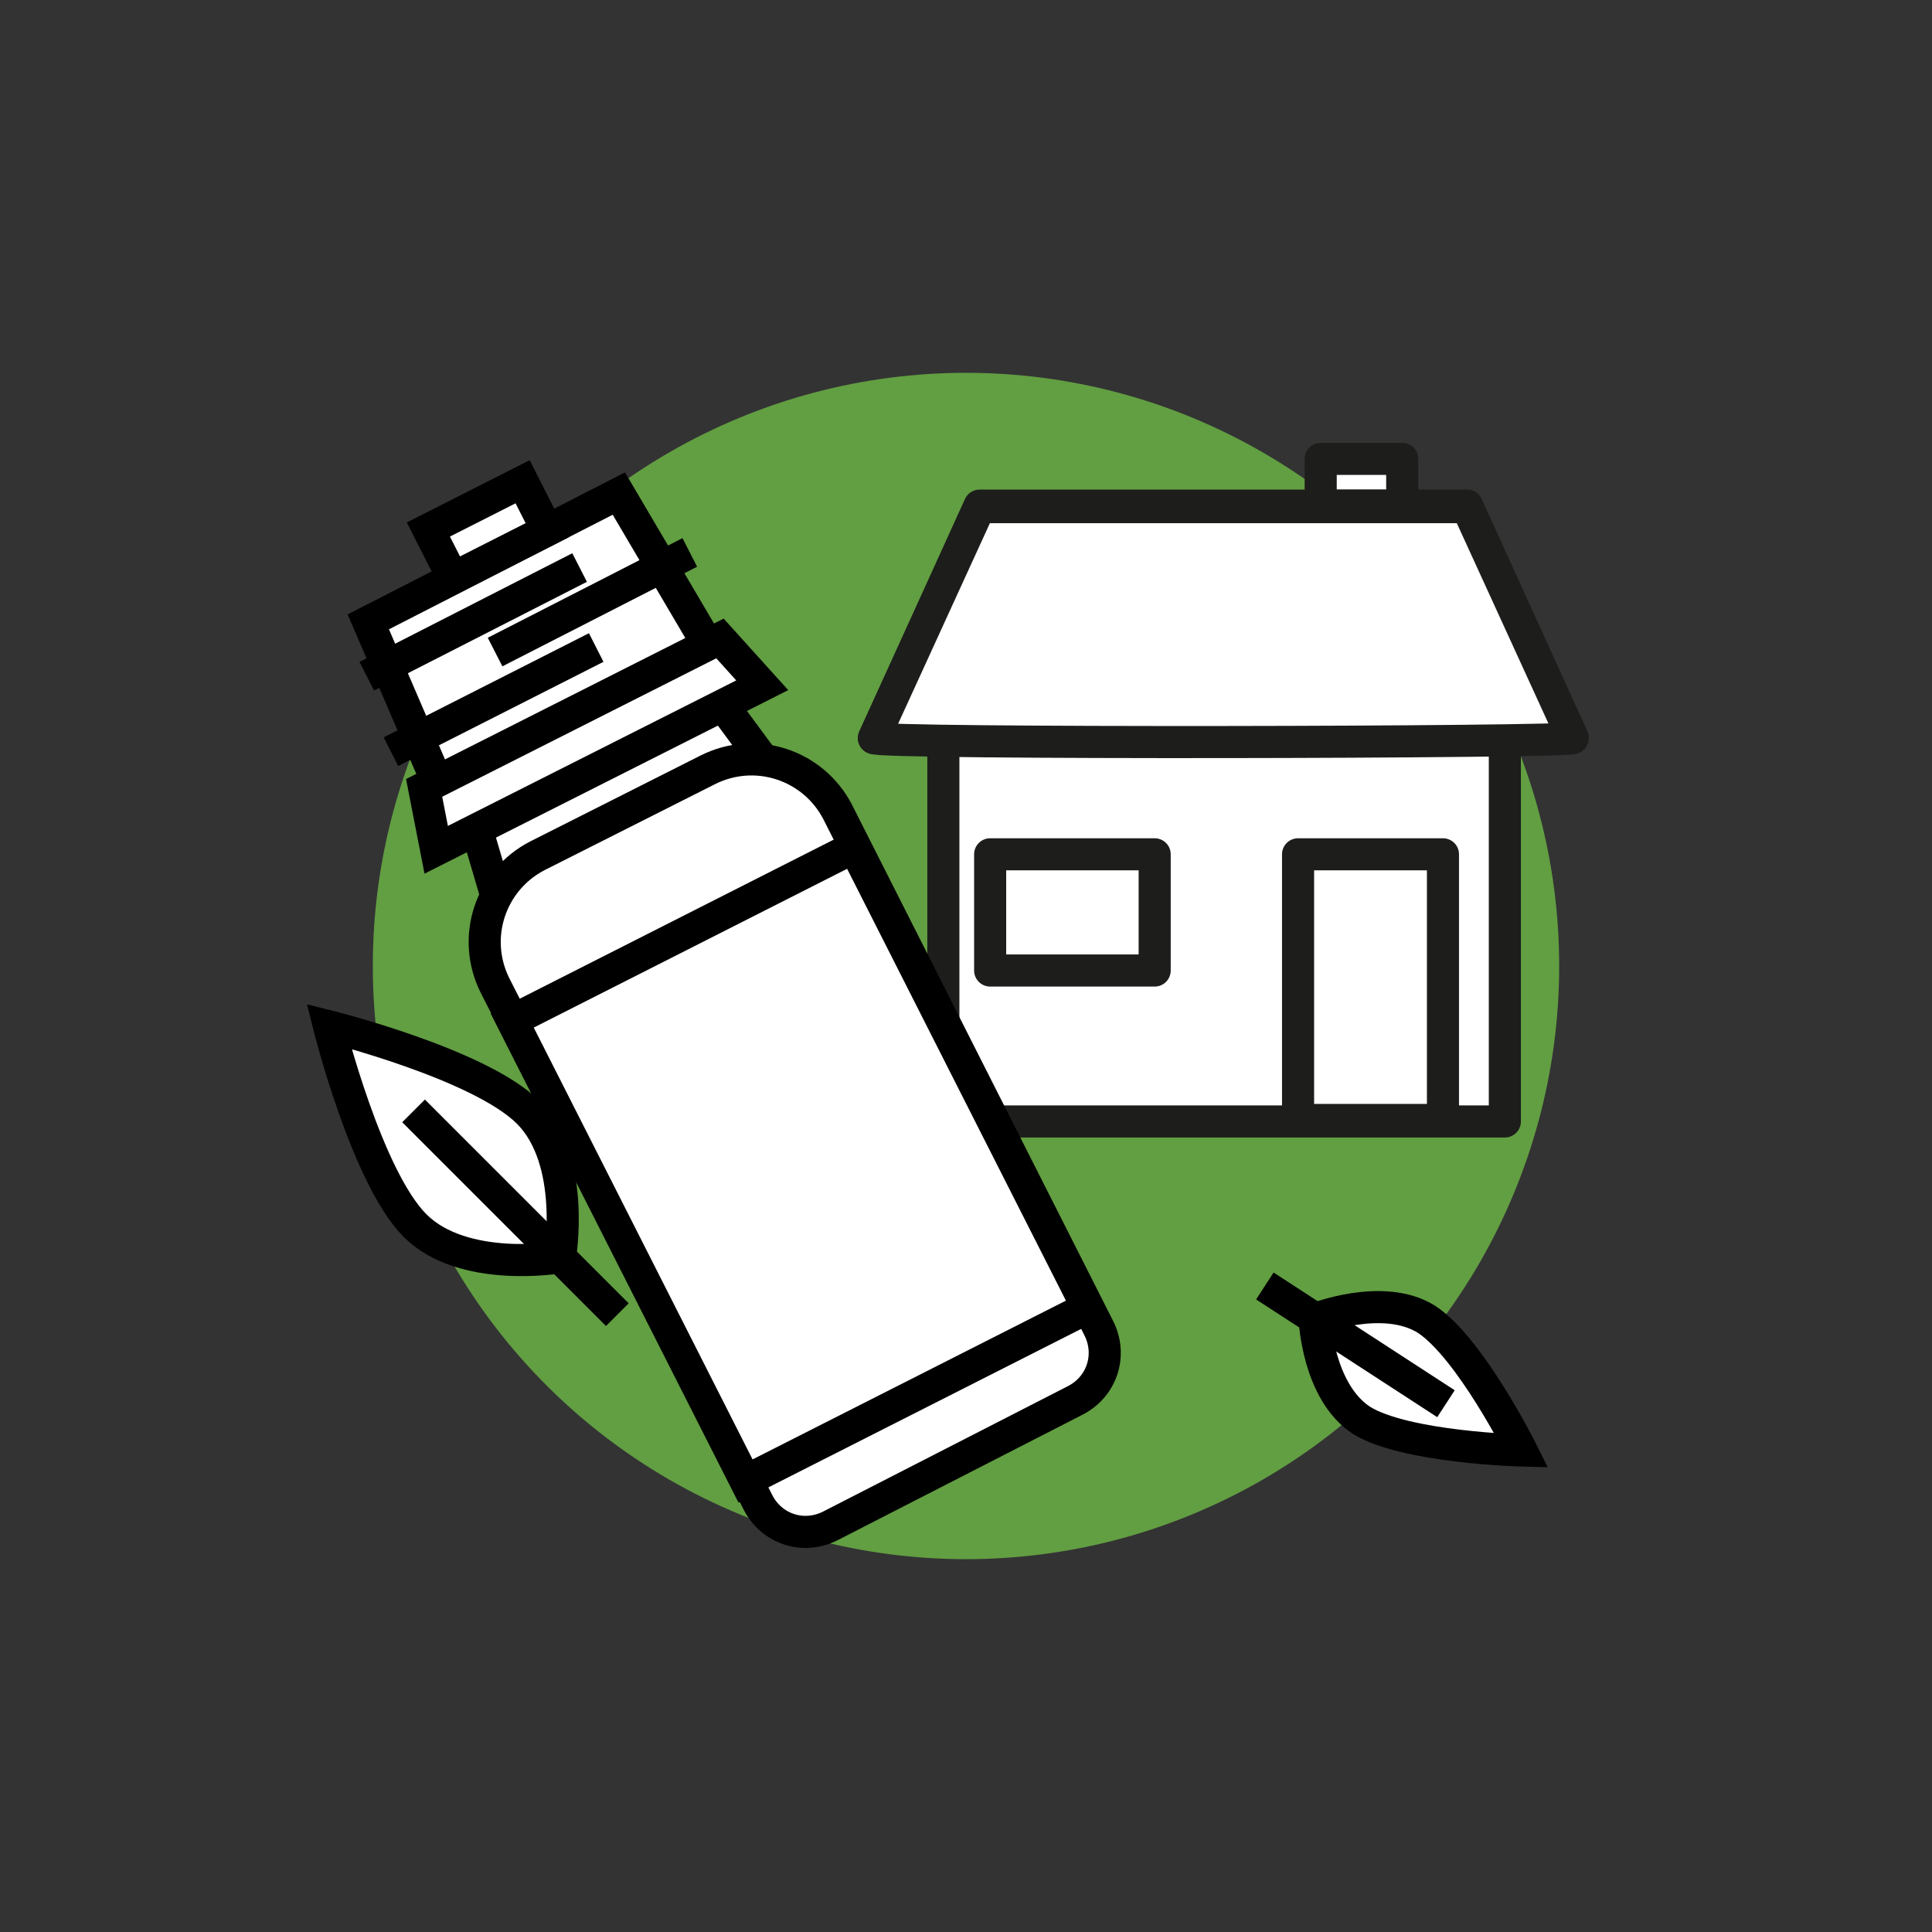 <?xml version="1.0" encoding="utf-8"?>
<!-- Generator: Adobe Illustrator 26.5.0, SVG Export Plug-In . SVG Version: 6.00 Build 0)  -->
<svg version="1.1" xmlns="http://www.w3.org/2000/svg" xmlns:xlink="http://www.w3.org/1999/xlink" x="0px" y="0px"
	 viewBox="0 0 128 128" style="enable-background:new 0 0 128 128;" xml:space="preserve">
<rect x="0" y="0" width="128" height="128" fill="#333333" stroke="none"/>
<style type="text/css">
	.st0{fill:#804386;}
	.st1{fill:#F1BA07;}
	.st2{fill:#62855F;}
	.st3{fill:#18AF94;}
	.st4{fill:#E41519;}
	.st5{fill:#FFFFFF;stroke:#1D1D1B;stroke-width:2.143;stroke-linecap:square;stroke-linejoin:round;stroke-miterlimit:10;}
	.st6{fill:none;stroke:#1D1D1B;stroke-width:2.143;stroke-linecap:round;stroke-linejoin:round;stroke-miterlimit:10;}
	.st7{fill:#FFFFFF;stroke:#1D1D1B;stroke-width:2.235;stroke-linecap:square;stroke-linejoin:round;stroke-miterlimit:10;}
	.st8{fill:#20A86E;}
	.st9{fill:#3C3C3B;}
	.st10{fill:#1DA76E;}
	.st11{fill:#FFFFFF;stroke:#1D1D1B;stroke-width:2.235;stroke-miterlimit:10;}
	.st12{fill:#FFFFFF;stroke:#000000;stroke-width:2;stroke-miterlimit:10;}
	.st13{fill:#FFFFFF;stroke:#1D1D1B;stroke-width:2;stroke-linecap:square;stroke-linejoin:round;stroke-miterlimit:10;}
	.st14{fill:#FFFFFF;}
	.st15{fill:#FFFFFF;stroke:#000000;stroke-width:1.655;stroke-miterlimit:10;}
	.st16{fill:#FFFFFF;stroke:#1D1D1B;stroke-width:2.189;stroke-linecap:square;stroke-linejoin:round;stroke-miterlimit:10;}
	.st17{fill:none;stroke:#1D1D1B;stroke-width:2.235;stroke-linecap:square;stroke-linejoin:round;stroke-miterlimit:10;}
	.st18{fill:none;stroke:#1D1D1B;stroke-width:2.151;stroke-linecap:square;stroke-linejoin:round;stroke-miterlimit:10;}
	.st19{fill:#FFFFFF;stroke:#000000;stroke-width:2.768;stroke-miterlimit:10;}
	.st20{fill:none;stroke:#1D1D1B;stroke-width:2.143;stroke-linecap:square;stroke-linejoin:round;stroke-miterlimit:10;}
	.st21{fill:#FFFFFF;stroke:#1D1D1B;stroke-linecap:square;stroke-linejoin:round;stroke-miterlimit:10;}
	.st22{fill:#FFFFFF;stroke:#000000;stroke-miterlimit:10;}
	.st23{fill:#FFFFFF;stroke:#000000;stroke-width:0.75;stroke-miterlimit:10;}
	.st24{stroke:#000000;stroke-miterlimit:10;}
	.st25{fill:#1D1D1B;stroke:#000000;stroke-miterlimit:10;}
	.st26{fill:#1D1D1B;stroke:#000000;stroke-width:0.75;stroke-miterlimit:10;}
	.st27{fill:#FFFFFF;stroke:#000000;stroke-width:1.711;stroke-miterlimit:10;}
	.st28{fill:#FFFFFF;stroke:#1D1D1B;stroke-width:2.178;stroke-miterlimit:10;}
	.st29{fill:#FFFFFF;stroke:#1D1D1B;stroke-width:2.572;stroke-miterlimit:10;}
	.st30{fill:#1D1D1B;}
	.st31{fill:none;stroke:#1D1D1B;stroke-width:2.178;stroke-miterlimit:10;}
	.st32{fill:#FFFFFF;stroke:#1D1D1B;stroke-width:1.843;stroke-linecap:square;stroke-linejoin:round;stroke-miterlimit:10;}
	.st33{fill:#FFFFFF;stroke:#1D1D1B;stroke-width:1.649;stroke-linecap:square;stroke-linejoin:round;stroke-miterlimit:10;}
	.st34{fill:none;stroke:#1D1D1B;stroke-width:2.211;stroke-linecap:square;stroke-linejoin:round;stroke-miterlimit:10;}
	.st35{fill:#FFFFFF;stroke:#1D1D1B;stroke-width:1.76;stroke-linecap:square;stroke-linejoin:round;stroke-miterlimit:10;}
	.st36{fill:#FFFFFF;stroke:#1D1D1B;stroke-width:1.833;stroke-linecap:square;stroke-linejoin:round;stroke-miterlimit:10;}
	.st37{fill:#FFFFFF;stroke:#1D1D1B;stroke-width:2.032;stroke-linecap:square;stroke-linejoin:round;stroke-miterlimit:10;}
	
		.st38{clip-path:url(#SVGID_00000118375202011585252510000002518414448932229031_);fill:none;stroke:#1D1D1B;stroke-width:2.032;stroke-linecap:square;stroke-linejoin:round;stroke-miterlimit:10;}
	.st39{clip-path:url(#SVGID_00000086671669621858931710000004295903654920382639_);fill:#1D1D1B;}
	.st40{fill:#FFFFFF;stroke:#1D1D1B;stroke-width:1.946;stroke-linecap:square;stroke-linejoin:round;stroke-miterlimit:10;}
	.st41{fill:none;stroke:#1D1D1B;stroke-linecap:square;stroke-linejoin:round;stroke-miterlimit:10;}
	.st42{fill:#FFFFFF;stroke:#1D1D1B;stroke-width:1.77;stroke-linecap:square;stroke-linejoin:round;stroke-miterlimit:10;}
	.st43{fill:none;stroke:#000000;stroke-width:2;stroke-miterlimit:10;}
	.st44{fill:#1D1D1B;stroke:#000000;stroke-width:0.752;stroke-miterlimit:10;}
	.st45{fill:none;stroke:#1D1D1B;stroke-width:2.235;stroke-linejoin:round;}
	.st46{fill:#1D1D1B;stroke:#1D1D1B;stroke-width:0.5;stroke-miterlimit:10;}
	.st47{fill:#FFFFFF;stroke:#3C3C3B;stroke-width:2.235;stroke-linecap:square;stroke-linejoin:round;stroke-miterlimit:10;}
	.st48{fill:#FFFFFF;stroke:#3C3C3B;stroke-width:2;stroke-miterlimit:10;}
	.st49{fill:none;stroke:#3C3C3B;stroke-width:2.235;stroke-linecap:square;stroke-linejoin:round;stroke-miterlimit:10;}
	.st50{fill:#FFFFFF;stroke:#3C3C3B;stroke-width:2.143;stroke-linecap:square;stroke-linejoin:round;stroke-miterlimit:10;}
	.st51{fill:none;stroke:#1D1D1B;stroke-width:2.143;stroke-linecap:square;stroke-linejoin:round;}
	.st52{fill:#FFFFFF;stroke:#1D1D1B;stroke-width:2.143;stroke-linecap:square;stroke-miterlimit:10;}
	.st53{fill:none;stroke:#1D1D1B;stroke-width:2.143;stroke-linecap:square;stroke-miterlimit:10;}
	.st54{stroke:#1D1D1B;stroke-width:0.5;stroke-miterlimit:10;}
	.st55{fill:#3C3C3B;stroke:#3C3C3B;stroke-miterlimit:10;}
	.st56{fill:#FFFFFF;stroke:#3C3C3B;stroke-width:2;stroke-linecap:square;stroke-linejoin:round;stroke-miterlimit:10;}
	.st57{fill:#FFFFFF;stroke:#3C3C3B;stroke-width:0;stroke-miterlimit:10;}
	.st58{fill:#DB4A4A;stroke:#3C3C3B;stroke-width:2.235;stroke-linecap:square;stroke-linejoin:round;stroke-miterlimit:10;}
	.st59{fill:#20A86E;stroke:#FFFFFF;stroke-width:2.235;stroke-linecap:square;stroke-linejoin:round;stroke-miterlimit:10;}
	.st60{fill:none;stroke:#B1B1B1;stroke-miterlimit:10;}
	.st61{fill:#C4C4C4;}
	.st62{fill:#FFFFFF;stroke:#3C3C3B;stroke-width:2.235;stroke-miterlimit:10;}
	.st63{fill:#FFFFFF;stroke:#000000;stroke-width:2.268;stroke-miterlimit:10;}
	.st64{fill:#1DA76E;stroke:#3C3C3B;stroke-width:2;stroke-linejoin:round;stroke-miterlimit:10;}
	.st65{fill:none;stroke:#3C3C3B;stroke-width:2.235;stroke-linecap:round;stroke-linejoin:round;stroke-miterlimit:10;}
	.st66{fill:#925F36;stroke:#3C3C3B;stroke-width:2;stroke-linejoin:round;stroke-miterlimit:10;}
	.st67{fill:#E4B008;stroke:#3C3C3B;stroke-width:2.235;stroke-linecap:square;stroke-linejoin:round;stroke-miterlimit:10;}
	.st68{fill:#F9EBE3;stroke:#1D1D1B;stroke-miterlimit:10;}
	.st69{fill:#E51F44;stroke:#1D1D1B;stroke-miterlimit:10;}
	.st70{fill:#FFFFFF;stroke:#1D1D1B;stroke-miterlimit:10;}
	.st71{fill:none;stroke:#1D1D1B;stroke-width:2;stroke-linecap:square;stroke-linejoin:round;stroke-miterlimit:10;}
	.st72{clip-path:url(#SVGID_00000097468164308652627870000014975907450546846087_);fill:#FFFFFF;}
	.st73{clip-path:url(#SVGID_00000097468164308652627870000014975907450546846087_);fill:#1D1D1B;}
	.st74{clip-path:url(#SVGID_00000122712189242600546250000002424900242255039896_);fill:#FFFFFF;}
	.st75{clip-path:url(#SVGID_00000122712189242600546250000002424900242255039896_);fill:#1D1D1B;}
	.st76{clip-path:url(#SVGID_00000057850000992462477010000011187598873866383521_);fill:#1D1D1B;}
	.st77{clip-path:url(#SVGID_00000057830646299373070330000010343524241485876615_);fill:#1D1D1B;}
	.st78{clip-path:url(#SVGID_00000114069367886397073800000004562319760198980010_);fill:#FFFFFF;}
	.st79{clip-path:url(#SVGID_00000114069367886397073800000004562319760198980010_);fill:#1D1D1B;}
	.st80{fill:none;stroke:#000000;stroke-width:0.5;stroke-miterlimit:10;}
	.st81{stroke:#000000;stroke-width:0.5;stroke-miterlimit:10;}
	.st82{fill:#FFFFFF;stroke:#000000;stroke-width:0.5;stroke-miterlimit:10;}
	.st83{clip-path:url(#SVGID_00000120561348371114153290000014207353459240330683_);fill:#FFFFFF;}
	.st84{clip-path:url(#SVGID_00000120561348371114153290000014207353459240330683_);fill:#1D1D1B;}
	.st85{clip-path:url(#SVGID_00000133514473443873941930000001301056714413065869_);fill:#FFFFFF;}
	.st86{clip-path:url(#SVGID_00000133514473443873941930000001301056714413065869_);fill:#1D1D1B;}
	.st87{clip-path:url(#SVGID_00000058569270472800019900000005430231375941516464_);fill:#FFFFFF;}
	.st88{clip-path:url(#SVGID_00000058569270472800019900000005430231375941516464_);fill:#1D1D1B;}
	.st89{clip-path:url(#SVGID_00000058561638058589599700000005839506953906724284_);fill:#FFFFFF;}
	.st90{clip-path:url(#SVGID_00000058561638058589599700000005839506953906724284_);fill:#1D1D1B;}
	.st91{clip-path:url(#SVGID_00000082364496638286976410000017236061936911882677_);fill:#FFFFFF;}
	.st92{clip-path:url(#SVGID_00000082364496638286976410000017236061936911882677_);fill:#1D1D1B;}
	.st93{clip-path:url(#SVGID_00000057122596970743043550000006100428226134011803_);fill:#FFFFFF;}
	.st94{clip-path:url(#SVGID_00000057122596970743043550000006100428226134011803_);fill:#1D1D1B;}
	.st95{clip-path:url(#SVGID_00000095329635974899462410000000039126724228259722_);fill:#FFFFFF;}
	.st96{clip-path:url(#SVGID_00000095329635974899462410000000039126724228259722_);fill:#1D1D1B;}
	.st97{clip-path:url(#SVGID_00000128462698602124418650000010522490136947829905_);fill:#FFFFFF;}
	.st98{clip-path:url(#SVGID_00000128462698602124418650000010522490136947829905_);fill:#1D1D1B;}
	.st99{clip-path:url(#SVGID_00000158719154148499663740000008441474566830413702_);fill:#FFFFFF;}
	.st100{clip-path:url(#SVGID_00000158719154148499663740000008441474566830413702_);fill:#1D1D1B;}
	.st101{clip-path:url(#SVGID_00000127010010802678903020000007856968883965121954_);fill:#FFFFFF;}
	.st102{clip-path:url(#SVGID_00000127010010802678903020000007856968883965121954_);fill:#1D1D1B;}
	.st103{clip-path:url(#SVGID_00000091721989817884933240000002607945046069285544_);fill:#FFFFFF;}
	.st104{clip-path:url(#SVGID_00000091721989817884933240000002607945046069285544_);fill:#1D1D1B;}
	.st105{clip-path:url(#SVGID_00000031188252632856917620000008181027767754626945_);fill:#FFFFFF;}
	.st106{clip-path:url(#SVGID_00000031188252632856917620000008181027767754626945_);}
	.st107{clip-path:url(#SVGID_00000040566210922838437290000017349518621349346239_);fill:#FFFFFF;}
	.st108{clip-path:url(#SVGID_00000040566210922838437290000017349518621349346239_);}
	.st109{clip-path:url(#SVGID_00000000192699819465013250000004948900301490640544_);fill:#FFFFFF;}
	.st110{clip-path:url(#SVGID_00000000192699819465013250000004948900301490640544_);}
	.st111{clip-path:url(#SVGID_00000012448414759996491270000015130331907086298247_);fill:#1D1D1B;}
	.st112{clip-path:url(#SVGID_00000012448414759996491270000015130331907086298247_);fill:#FFFFFF;}
	.st113{clip-path:url(#SVGID_00000067224796990109980080000008645393623824343741_);fill:#FFFFFF;}
	.st114{clip-path:url(#SVGID_00000067224796990109980080000008645393623824343741_);fill:#1D1D1B;}
	.st115{clip-path:url(#SVGID_00000152973225601446204320000005722539701058260626_);fill:#FFFFFF;}
	.st116{clip-path:url(#SVGID_00000152973225601446204320000005722539701058260626_);fill:#1D1D1B;}
	.st117{fill:#FFFFFF;stroke:#1D1D1B;stroke-width:3;stroke-linecap:square;stroke-linejoin:round;stroke-miterlimit:10;}
	.st118{fill:none;stroke:#3C3C3B;stroke-width:2.143;stroke-linecap:square;stroke-linejoin:round;stroke-miterlimit:10;}
	.st119{fill:#21A86E;}
	.st120{fill:none;stroke:#1D1D1B;stroke-width:2.235;stroke-linecap:square;stroke-linejoin:round;}
	
		.st121{fill:none;stroke:#1D1D1B;stroke-width:2.235;stroke-linecap:square;stroke-linejoin:round;stroke-dasharray:5.121,5.121;}
	.st122{fill:#1D1D1B;stroke:#1D1D1B;stroke-width:0.75;stroke-miterlimit:10;}
	.st123{fill:#FFFFFF;stroke:#1D1D1B;stroke-width:2;stroke-miterlimit:10;}
	.st124{fill:#FFFFFF;stroke:#868686;stroke-width:2;stroke-miterlimit:10;}
	.st125{fill:none;stroke:#3C3C3B;stroke-width:3;stroke-linecap:square;stroke-linejoin:round;stroke-miterlimit:10;}
	.st126{fill:none;stroke:#FFFFFF;stroke-width:3;stroke-linecap:square;stroke-linejoin:round;stroke-miterlimit:10;}
	.st127{fill:none;stroke:#3C3C3B;stroke-width:2;stroke-linejoin:round;stroke-miterlimit:10;}
	.st128{fill:none;stroke:#3C3C3B;stroke-width:2;stroke-linecap:square;stroke-linejoin:round;stroke-miterlimit:10;}
	.st129{fill:#25A76D;stroke:#3C3C3B;stroke-width:2;stroke-linecap:round;stroke-linejoin:round;stroke-miterlimit:10;}
	.st130{fill:#FFFFFF;stroke:#1DA76E;stroke-width:4;stroke-miterlimit:10;}
	.st131{fill:#FFFFFF;stroke:#E84A4C;stroke-width:4;stroke-linecap:round;stroke-linejoin:round;stroke-miterlimit:10;}
	.st132{fill:#25A76D;stroke:#E84A4C;stroke-width:4;stroke-linecap:round;stroke-linejoin:round;stroke-miterlimit:10;}
	.st133{fill:#FFFFFF;stroke:#868686;stroke-width:2;stroke-linecap:square;stroke-linejoin:round;stroke-miterlimit:10;}
	.st134{fill:none;stroke:#868686;stroke-width:2;stroke-linecap:square;stroke-linejoin:round;stroke-miterlimit:10;}
	.st135{fill:#FFFFFF;stroke:#868686;stroke-linecap:square;stroke-linejoin:round;stroke-miterlimit:10;}
	.st136{fill:#22A76D;}
	.st137{fill:none;stroke:#1D1D1B;stroke-width:2;stroke-miterlimit:10;}
	.st138{fill:none;stroke:#1D1D1B;stroke-width:2.178;stroke-linecap:round;stroke-miterlimit:10;}
	.st139{fill:none;stroke:#1D1D1B;stroke-width:2.178;stroke-linecap:round;stroke-miterlimit:10;stroke-dasharray:0,8.785;}
	.st140{fill:none;stroke:#1D1D1B;stroke-width:2.178;stroke-linecap:round;stroke-miterlimit:10;stroke-dasharray:0,9.126;}
	.st141{fill:none;stroke:#1D1D1B;stroke-width:2.178;stroke-linecap:round;stroke-miterlimit:10;stroke-dasharray:0,7.055;}
	.st142{fill:none;stroke:#1D1D1B;stroke-width:2.178;stroke-linecap:round;stroke-miterlimit:10;stroke-dasharray:0,4.702;}
	.st143{fill:none;stroke:#1D1D1B;stroke-width:2.178;stroke-linecap:round;stroke-miterlimit:10;stroke-dasharray:0,4.508;}
	.st144{fill:none;stroke:#22A76D;stroke-width:2;stroke-miterlimit:10;}
	.st145{fill:none;stroke:#BD1622;stroke-width:2;stroke-miterlimit:10;}
	.st146{fill:#3C3C3B;stroke:#FFFFFF;stroke-linecap:square;stroke-linejoin:round;stroke-miterlimit:10;}
	.st147{fill:none;stroke:#FFFFFF;stroke-linecap:square;stroke-linejoin:round;stroke-miterlimit:10;}
	.st148{fill:none;stroke:#3C3C3B;stroke-linecap:square;stroke-linejoin:round;stroke-miterlimit:10;}
	.st149{fill:#3C3C3B;stroke:#FFFFFF;stroke-miterlimit:10;}
	.st150{clip-path:url(#SVGID_00000041975335028145356970000002423241585950628013_);fill:#22A76D;}
	.st151{clip-path:url(#SVGID_00000183966389176007478440000001013929528699087010_);fill:#22A76D;}
	.st152{clip-path:url(#SVGID_00000013178042672478682210000012393589759015495564_);fill:#22A76D;}
	.st153{clip-path:url(#SVGID_00000156584356574384203520000001859710382236687253_);fill:#22A76D;}
	.st154{clip-path:url(#SVGID_00000012437921484956483850000000184731510517696426_);fill:#22A76D;}
	.st155{clip-path:url(#SVGID_00000147938301965918320420000008812177818788957621_);fill:#22A76D;}
	.st156{clip-path:url(#SVGID_00000109741735530492674450000014611810781808896399_);fill:#22A76D;}
	.st157{clip-path:url(#SVGID_00000030446031434900376240000005740101177348432039_);fill:#22A76D;}
	.st158{fill:none;stroke:#1D1D1B;stroke-miterlimit:10;}
	.st159{fill:none;stroke:#000000;stroke-miterlimit:10;}
	.st160{fill:#3C3C3B;stroke:#FFFFFF;stroke-width:0.5;stroke-miterlimit:10;}
	.st161{fill:none;stroke:#000000;stroke-width:2;stroke-linecap:round;stroke-miterlimit:10;}
	.st162{fill:none;stroke:#000000;stroke-width:2;stroke-linecap:square;stroke-miterlimit:10;}
	.st163{fill:none;stroke:#000000;stroke-linecap:square;stroke-miterlimit:10;}
	.st164{fill:none;stroke:#1D1D1B;stroke-linecap:round;stroke-miterlimit:10;}
	.st165{fill:none;stroke:#1D1D1B;stroke-linecap:round;stroke-miterlimit:10;stroke-dasharray:0,6.431;}
	.st166{fill:none;stroke:#1D1D1B;stroke-width:2;stroke-linecap:round;stroke-miterlimit:10;}
	.st167{fill:none;stroke:#1D1D1B;stroke-width:2;stroke-linecap:round;stroke-miterlimit:10;stroke-dasharray:0,5.702;}
	.st168{fill:none;stroke:#1D1D1B;stroke-linecap:round;stroke-miterlimit:10;stroke-dasharray:0,4.859;}
	.st169{fill:#3C3C3B;stroke:#FFFFFF;stroke-width:0.5;stroke-linecap:square;stroke-linejoin:round;stroke-miterlimit:10;}
	.st170{fill:#FFFFFF;stroke:#3C3C3B;stroke-miterlimit:10;}
	.st171{fill:none;stroke:#3C3C3B;stroke-miterlimit:10;}
	.st172{fill:#3C3C3B;stroke:#FFFFFF;stroke-linecap:round;stroke-miterlimit:10;}
	.st173{fill:none;stroke:#FFFFFF;stroke-linecap:round;stroke-miterlimit:10;}
	.st174{fill:none;stroke:#FFFFFF;stroke-linecap:round;stroke-miterlimit:10;stroke-dasharray:0,6.431;}
	.st175{fill:none;stroke:#FFFFFF;stroke-width:2;stroke-linecap:round;stroke-miterlimit:10;}
	.st176{fill:none;stroke:#FFFFFF;stroke-width:2;stroke-linecap:round;stroke-miterlimit:10;stroke-dasharray:0,5.702;}
	.st177{fill:none;stroke:#FFFFFF;stroke-linecap:round;stroke-miterlimit:10;stroke-dasharray:0,4.859;}
	.st178{clip-path:url(#SVGID_00000113354055419401236460000015922785228237632160_);fill:#22A76D;}
	.st179{clip-path:url(#SVGID_00000020395790351508308270000012548261087697070269_);fill:#22A76D;}
	.st180{clip-path:url(#SVGID_00000170995019295586489690000002898470373870505638_);fill:#22A76D;}
	.st181{clip-path:url(#SVGID_00000112632497472208411240000015647044839299285889_);fill:#22A76D;}
	.st182{fill:#FFFFFF;stroke:#3C3C3B;stroke-width:2.178;stroke-miterlimit:10;}
	.st183{fill:none;stroke:#3C3C3B;stroke-width:2;stroke-miterlimit:10;}
	.st184{fill:none;stroke:#3C3C3B;stroke-width:2;stroke-linecap:round;stroke-miterlimit:10;}
	.st185{fill:#3C3C3B;stroke:#3C3C3B;stroke-width:2;stroke-linejoin:round;stroke-miterlimit:10;}
	.st186{fill:#FFFFFF;stroke:#3C3C3B;stroke-width:2;stroke-linejoin:round;stroke-miterlimit:10;}
	.st187{fill:#3C3C3B;stroke:#3C3C3B;stroke-width:2.143;stroke-linecap:square;stroke-linejoin:round;stroke-miterlimit:10;}
	.st188{fill:none;stroke:#3C3C3B;stroke-width:2.178;stroke-miterlimit:10;}
	.st189{fill:#3C3C3B;stroke:#3C3C3B;stroke-width:2.178;stroke-miterlimit:10;}
	.st190{fill:none;stroke:#FFFFFF;stroke-width:2.235;stroke-miterlimit:10;}
	.st191{fill:#3C79EE;}
	.st192{fill:#B51918;}
	.st193{fill:#E42320;}
	.st194{fill:url(#SVGID_00000152259329318629414190000013614172514407114940_);}
	.st195{fill:#00569E;}
	.st196{fill:#F8A51A;}
	.st197{fill:url(#SVGID_00000183217739327383946740000003678447688388725681_);}
	.st198{fill:#FF5F00;}
	.st199{fill:#EB001B;}
	.st200{fill:#F79E1B;}
	.st201{fill:#071F88;}
	.st202{fill:#009DE7;}
	.st203{fill:#051467;}
	.st204{fill:#3AA641;}
	.st205{fill:#2D428A;}
	.st206{fill:#E73137;}
	.st207{fill:url(#SVGID_00000165949058972122507230000006908562583223743373_);}
	.st208{fill:url(#SVGID_00000022546958054713652960000017633369674931799168_);}
	.st209{fill:#21A86E;stroke:#307A5A;stroke-width:2;stroke-miterlimit:10;}
	.st210{fill:#1DBCBC;stroke:#147F7C;stroke-width:2;stroke-miterlimit:10;}
	.st211{fill:none;stroke:#FFFFFF;stroke-width:2;stroke-miterlimit:10;}
	.st212{fill:#FFFFFF;stroke:#2F2F2F;stroke-width:3;stroke-miterlimit:10;}
	.st213{fill:none;stroke:#2F2F2F;stroke-width:3;stroke-miterlimit:10;}
	.st214{fill:#FFFFFF;stroke:#2F2F2F;stroke-width:3;stroke-linecap:square;stroke-linejoin:round;stroke-miterlimit:10;}
	.st215{fill:#2F2F2F;stroke:#2F2F2F;stroke-miterlimit:10;}
	.st216{fill:#FFFFFF;stroke:#3C3C3B;stroke-width:2;stroke-linecap:round;stroke-linejoin:round;stroke-miterlimit:10;}
	.st217{fill:none;stroke:#3C3C3B;stroke-width:2;stroke-linecap:round;stroke-linejoin:round;stroke-miterlimit:10;}
	.st218{fill:#FFFFFF;stroke:#3C3C3B;stroke-linecap:round;stroke-linejoin:round;stroke-miterlimit:10;}
	.st219{fill:none;stroke:#3C3C3B;stroke-width:2.178;stroke-linecap:round;stroke-miterlimit:10;}
	.st220{fill:none;stroke:#3C3C3B;stroke-width:2.178;stroke-linecap:round;stroke-miterlimit:10;stroke-dasharray:0,7.277;}
	.st221{fill:none;stroke:#3C3C3B;stroke-width:2.178;stroke-linecap:round;stroke-miterlimit:10;stroke-dasharray:0,5.04;}
	.st222{fill:#FFFFFF;stroke:#3C3C3B;stroke-linecap:square;stroke-linejoin:round;stroke-miterlimit:10;}
	.st223{fill:#21A86D;}
	.st224{fill:none;stroke:#1D1D1B;stroke-width:2.235;stroke-linecap:round;stroke-linejoin:round;stroke-miterlimit:10;}
	.st225{fill:#FFFFFF;stroke:#1D1D1B;stroke-width:2.143;stroke-linejoin:round;stroke-miterlimit:10;}
	.st226{fill:#629E42;}
	.st227{fill:#425BA6;}
	.st228{fill:#D15156;}
	.st229{fill:#F39430;}
	.st230{fill:#8B4414;}
	.st231{fill:#FFFFFF;stroke:#000000;stroke-width:2.126;stroke-miterlimit:10;}
	.st232{fill:#FFFFFF;stroke:#1D1D1B;stroke-width:2.126;stroke-linecap:square;stroke-linejoin:round;stroke-miterlimit:10;}
	.st233{fill:none;stroke:#000000;stroke-width:2.126;stroke-miterlimit:10;}
	.st234{fill:none;stroke:#000000;stroke-width:2;stroke-linejoin:bevel;stroke-miterlimit:10;}
	.st235{fill:#FFFFFF;stroke:#000000;stroke-width:2;stroke-linejoin:bevel;stroke-miterlimit:10;}
	.st236{fill:none;stroke:#1D1D1B;stroke-width:2.235;stroke-linecap:round;stroke-linejoin:round;}
	.st237{fill:none;stroke:#1D1D1B;stroke-width:2.235;stroke-linecap:round;stroke-linejoin:round;stroke-dasharray:0,7.728;}
	.st238{fill:none;}
	.st239{fill:#FFFFFF;stroke:#000000;stroke-width:2;stroke-linejoin:round;stroke-miterlimit:10;}
	.st240{fill:none;stroke:#1D1D1B;stroke-width:2.143;stroke-linecap:round;stroke-linejoin:round;}
	.st241{fill:none;stroke:#1D1D1B;stroke-width:2.143;stroke-linecap:round;stroke-linejoin:round;stroke-dasharray:0,5.347;}
	
		.st242{fill:none;stroke:#1D1D1B;stroke-width:2.143;stroke-linecap:round;stroke-linejoin:round;stroke-miterlimit:10;stroke-dasharray:17.008,11.339;}
	.st243{fill:none;stroke:#1D1D1B;stroke-width:2.143;stroke-linecap:round;stroke-linejoin:round;stroke-dasharray:0,9.468;}
	.st244{fill:none;stroke:#1D1D1B;stroke-width:2.143;stroke-linecap:round;stroke-linejoin:round;stroke-dasharray:0,8.031;}
	.st245{fill:none;stroke:#1D1D1B;stroke-width:2.126;stroke-linecap:round;stroke-linejoin:round;}
	
		.st246{fill:none;stroke:#1D1D1B;stroke-width:2.126;stroke-linecap:round;stroke-linejoin:round;stroke-miterlimit:10;stroke-dasharray:17.008,11.339;}
	.st247{fill:none;stroke:#1D1D1B;stroke-width:2.126;stroke-linecap:round;stroke-linejoin:round;stroke-miterlimit:10;}
	.st248{fill:none;stroke:#1D1D1B;stroke-width:2.126;stroke-linecap:round;stroke-linejoin:round;stroke-dasharray:0,9.273;}
	.st249{fill:none;stroke:#1D1D1B;stroke-width:2.126;stroke-linecap:round;stroke-linejoin:round;stroke-dasharray:0,7.865;}
	.st250{fill:#FFFFFF;stroke:#424242;stroke-width:4.252;stroke-miterlimit:10;}
	.st251{fill:#FFFFFF;stroke:#424242;stroke-width:4.252;stroke-linecap:square;stroke-linejoin:round;stroke-miterlimit:10;}
	.st252{fill:none;stroke:#424242;stroke-width:4.252;stroke-linecap:round;stroke-linejoin:round;}
	.st253{fill:none;stroke:#424242;stroke-width:4.252;stroke-linecap:square;stroke-linejoin:round;stroke-miterlimit:10;}
	.st254{fill:none;stroke:#424242;stroke-width:4.252;stroke-linecap:round;stroke-linejoin:round;stroke-miterlimit:10;}
	.st255{fill:#FFFFFF;stroke:#424242;stroke-width:4.252;stroke-linecap:round;stroke-miterlimit:10;}
	
		.st256{fill:none;stroke:#424242;stroke-width:4.252;stroke-linecap:round;stroke-linejoin:round;stroke-miterlimit:10;stroke-dasharray:2.835,85.039;}
	.st257{fill:none;stroke:#424242;stroke-width:4.252;stroke-linecap:round;stroke-miterlimit:10;}
	.st258{fill:none;stroke:#1D1D1B;stroke-width:2.126;stroke-linecap:round;stroke-linejoin:round;stroke-dasharray:0,9.428;}
	.st259{fill:none;stroke:#1D1D1B;stroke-width:2.126;stroke-linecap:round;stroke-linejoin:round;stroke-dasharray:0,6.806;}
	.st260{fill:#FFFFFF;stroke:#1D1D1B;stroke-width:2.126;stroke-linecap:round;stroke-linejoin:round;stroke-miterlimit:10;}
	.st261{fill:none;stroke:#1D1D1B;stroke-width:2.126;stroke-linecap:round;stroke-linejoin:round;stroke-dasharray:0,14.757;}
	.st262{fill:none;stroke:#1D1D1B;stroke-width:2.126;stroke-linecap:round;stroke-linejoin:round;stroke-dasharray:0,6.287;}
	.st263{fill:none;stroke:#1D1D1B;stroke-width:2.126;stroke-linecap:round;stroke-linejoin:round;stroke-dasharray:0,10.652;}
	.st264{fill:none;stroke:#1D1D1B;stroke-width:2.126;stroke-linecap:square;stroke-linejoin:round;stroke-miterlimit:10;}
	
		.st265{fill:#FFFFFF;stroke:#1D1D1B;stroke-width:2.126;stroke-linecap:round;stroke-linejoin:round;stroke-miterlimit:10;stroke-dasharray:0,2.835;}
</style>
<g id="Calque_1">
	<circle class="st226" cx="64" cy="64" r="39.3"/>
	<g>
		<g>
			<path class="st231" d="M35,73.7c3.2,3.2,2.1,9.6,2.1,9.6s-6.4,1.1-9.6-2.1c-3.2-3.2-5.7-13.2-5.7-13.2S31.8,70.5,35,73.7z"/>
			<line class="st231" x1="40.9" y1="87.1" x2="27.4" y2="73.6"/>
		</g>
		<g>
			<path class="st231" d="M90.2,94.1c-2.9-1.9-3.1-6.7-3.1-6.7s4.5-1.8,7.4,0c2.9,1.9,6.3,8.7,6.3,8.7S93.1,95.9,90.2,94.1z"/>
			<line class="st231" x1="83.8" y1="85.2" x2="95.8" y2="93"/>
		</g>
		<g>
			<rect x="62.5" y="44.3" class="st232" width="37.2" height="30"/>
			<rect x="87.5" y="30.4" class="st232" width="5.4" height="3.1"/>
			<polygon class="st232" points="104.2,48.9 57.9,48.9 64.9,33.5 97.2,33.5 			"/>
			<path class="st232" d="M104.2,48.9l-7-15.3H64.9l-7,15.3l0,0C57.9,49.3,104.2,49.2,104.2,48.9L104.2,48.9z"/>
			<rect x="65.6" y="56.6" class="st232" width="10.9" height="7.7"/>
			<rect x="86" y="56.6" class="st232" width="9.6" height="17.6"/>
		</g>
		<g>
			<g>
				<polygon class="st231" points="50.6,50.4 32.9,59.4 31.4,54.3 47.5,46.2 				"/>
				<path class="st231" d="M71.2,92.8L55,101.1c-1.8,0.9-3.9,0.2-4.8-1.6L32.8,65.3c-1.6-3.2-0.3-7,2.8-8.6L46.9,51
					c3.2-1.6,7-0.3,8.6,2.8L72.8,88C73.7,89.8,73,91.9,71.2,92.8z"/>
				
					<rect x="40.3" y="60" transform="matrix(0.892 -0.452 0.452 0.892 -29.134 32.308)" class="st231" width="25.4" height="34.2"/>
				<polygon class="st231" points="48.6,45.6 30.3,54.9 24.4,41.2 41,32.7 				"/>
				<polygon class="st231" points="50.5,45.4 28.9,56.3 28.1,52.2 47.7,42.3 				"/>
				<line class="st233" x1="32.8" y1="43.2" x2="45.7" y2="36.6"/>
				<line class="st233" x1="25.9" y1="49.8" x2="39.5" y2="42.9"/>
			</g>
			<line class="st233" x1="24.3" y1="44.8" x2="38.4" y2="37.6"/>
			
				<rect x="28.8" y="33.3" transform="matrix(0.892 -0.452 0.452 0.892 -12.36 18.395)" class="st231" width="7" height="3.6"/>
		</g>
	</g>
</g>
<g id="Calque_2">
</g>
</svg>
